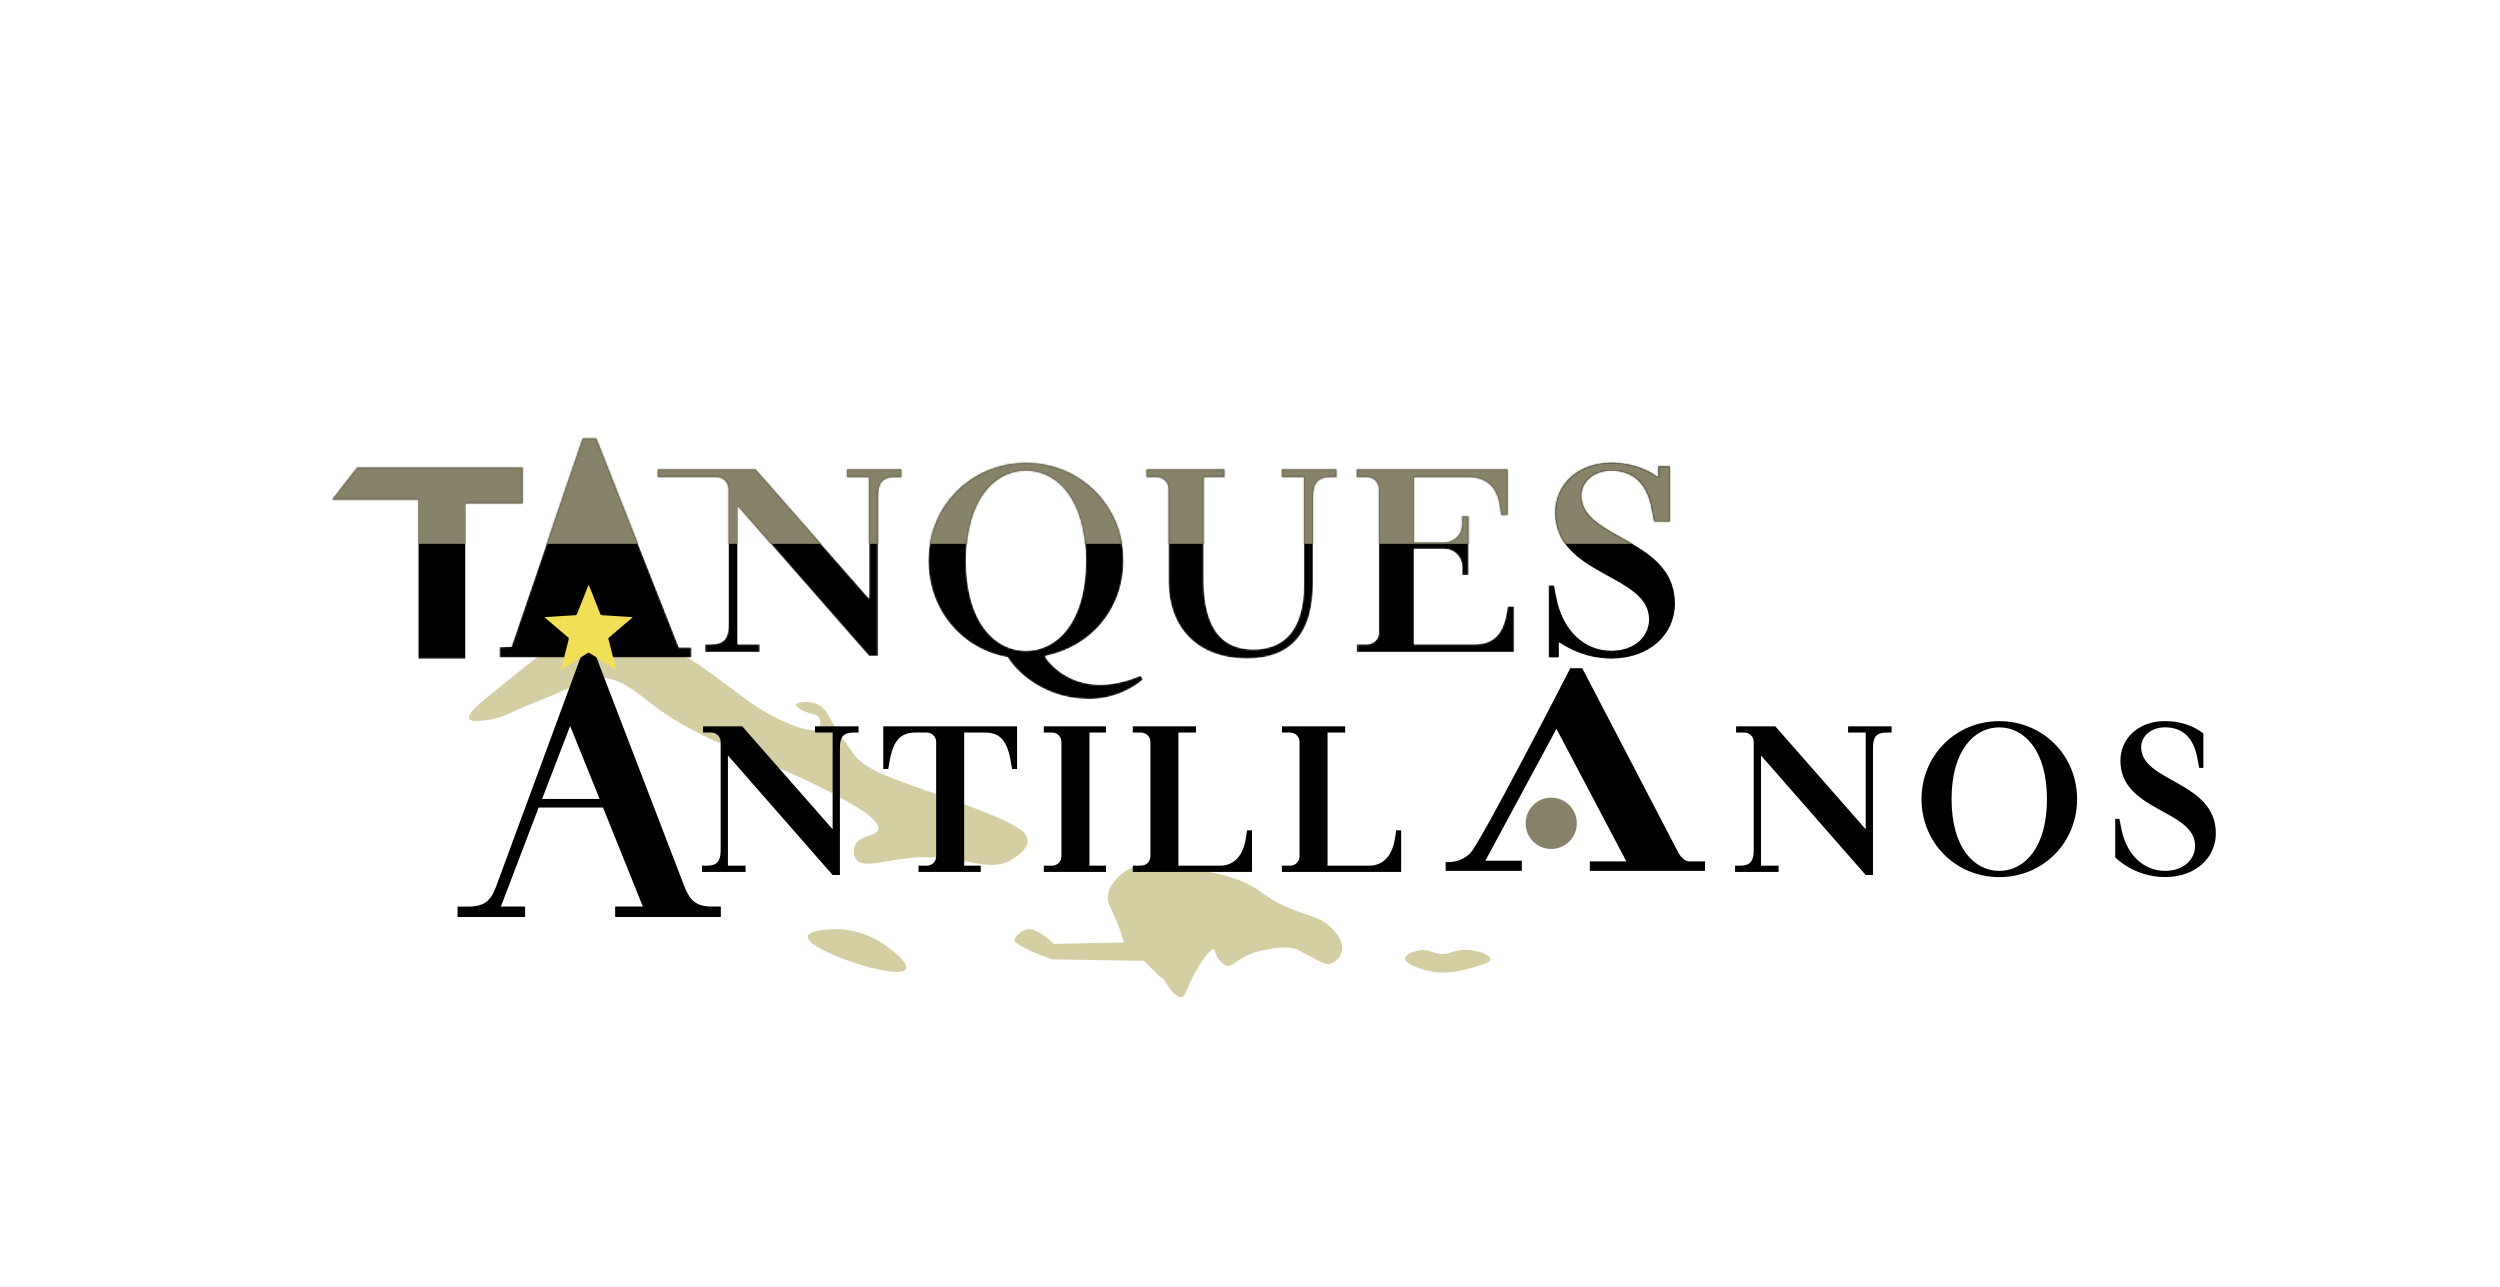 <?xml version="1.0" encoding="UTF-8"?> <svg xmlns="http://www.w3.org/2000/svg" width="1434" height="738" viewBox="0 0 1434 738" fill="none"><g clip-path="url(#clip0_202_1951)"><path d="M319.515 368C302.928 380.922 289.876 391.429 280.635 398.968C275.554 403.097 267.803 409.512 269.147 412.24C270.141 414.23 275.646 413.53 278.867 413.124C286.249 412.184 291.514 409.604 294.331 408.258C301.547 404.811 309.132 402.212 316.422 398.968C331.37 392.313 338.863 388.995 340.28 388.793C353.94 386.912 365.114 397.088 373.858 403.834C408.412 430.488 445.893 435.134 493.15 464C493.905 464.461 505.079 471.392 503.753 475.945C502.612 479.853 493.223 478.747 490.499 484.793C489.376 487.281 489.542 490.654 490.941 492.756C494.899 498.691 507.619 492.94 525.844 491.871C554.673 490.175 567.062 501.954 581.514 492.313C584.036 490.636 589.558 486.949 589.466 482.138C589.356 476.498 581.624 471.521 543.517 457.806C511.743 446.359 495.966 442.212 488.732 431.263C485.105 425.77 480.871 420.645 477.686 414.894C474.888 409.843 473.746 406.839 470.175 404.719C464.468 401.346 456.773 402.765 456.479 404.276C456.239 405.493 460.602 408.018 464.431 409.143C466.935 409.88 468.187 409.696 469.291 410.912C470.856 412.627 471.04 415.963 469.733 417.548C467.966 419.705 463.014 419.152 454.27 415.779C437.591 409.364 426.858 400.332 418.482 394.101C399.705 380.111 390.316 373.124 377.835 371.097C364.801 368.977 358.303 372.94 334.095 370.212C327.946 369.512 322.902 368.645 319.515 368Z" fill="#D4CFA2"></path><path d="M707.874 503.816C724.627 509.659 723.577 514.618 741.011 521.512C751.909 525.825 758.499 526.304 764.869 533.456C766.968 535.797 770.815 540.258 769.729 545.401C768.993 548.848 766.121 552.258 762.66 552.922C760.948 553.254 759.604 552.793 752.94 549.383C744.49 545.033 745.374 545.088 743.662 544.516C738.157 542.655 733.15 543.503 727.314 544.516C724.203 545.051 720.613 545.678 716.269 547.613C708.684 551.005 706.862 554.821 703.456 553.807C700.916 553.051 698.43 549.88 697.344 547.06C696.7 545.383 696.902 544.719 696.387 544.516C694.252 543.687 687.072 553.696 682.249 564.424C679.984 569.456 679.616 571.595 677.831 571.945C672.529 573.014 664.76 556.35 664.576 556.461C664.576 556.461 667.65 560.959 667.227 561.327C666.785 561.715 662.625 557.77 656.181 551.152C638.509 550.857 620.836 550.562 603.163 550.268C582.158 542.489 581.956 539.65 581.956 539.65C581.864 538.175 582.931 536.701 584.478 535.503C584.478 535.503 586.116 533.475 589.908 533.014C592.688 532.664 598.524 535.521 604.489 541.42C617.89 541.125 631.292 540.83 644.694 540.535C643.939 537.899 642.669 533.844 640.718 529.033C637.349 520.701 635.434 518.673 635.416 514.876C635.397 507.06 643.516 501.125 644.694 500.277C653.549 493.973 664.41 495.558 685.783 498.95C695.595 500.516 700.732 501.327 707.874 503.816Z" fill="#D4CFA2"></path><path d="M463.327 537.106C462.443 541.641 479.509 548.387 482.878 549.715C496.427 555.079 517.56 560.314 519.659 555.687C521.334 552 510.381 543.447 503.422 539.429C500.771 537.899 489.873 531.908 475.588 533.125C472.108 533.42 463.916 534.12 463.327 537.106Z" fill="#D4CFA2"></path><path d="M805.958 549.825C805.83 552.94 814.519 555.816 819.213 556.903C829.817 559.336 838.506 556.793 845.722 554.691C850.95 553.161 854.982 551.982 855 550.267C855.037 547.705 846.164 544.018 837.769 544.959C832.56 545.548 831.731 547.429 826.724 547.171C821.496 546.894 820.373 544.719 815.678 544.959C811.26 545.18 806.069 547.447 805.958 549.825Z" fill="#D4CFA2"></path></g><mask id="mask0_202_1951" style="mask-type:luminance" maskUnits="userSpaceOnUse" x="532" y="265" width="124" height="136"><path d="M631.028 392.719C609.382 392.719 599.672 377.007 599.672 377.007V376.263C625.812 371.012 644.469 349.305 644.469 321.623C644.469 290.178 619.834 265.474 588.478 265.474C557.122 265.474 532.487 290.178 532.487 321.623C532.487 350.069 551.887 372.521 578.026 377.007C579.511 380.005 594.456 400.968 625.05 400.968C643.707 400.968 655.663 389.742 655.663 389.742L654.179 387.489C654.158 387.489 643.727 392.719 631.028 392.719ZM554.153 321.623C554.153 286.436 570.584 269.98 588.498 269.98C606.413 269.98 622.843 286.457 622.843 321.623C622.843 356.809 606.413 373.265 588.498 373.265C570.563 373.265 554.153 356.789 554.153 321.623Z" fill="white"></path></mask><g mask="url(#mask0_202_1951)"><path d="M631.028 392.719C609.382 392.719 599.672 377.007 599.672 377.007V376.263C625.812 371.012 644.469 349.305 644.469 321.623C644.469 290.178 619.834 265.474 588.478 265.474C557.122 265.474 532.487 290.178 532.487 321.623C532.487 350.069 551.887 372.521 578.026 377.007C579.511 380.005 594.456 400.968 625.05 400.968C643.707 400.968 655.663 389.742 655.663 389.742L654.179 387.489C654.158 387.489 643.727 392.719 631.028 392.719ZM554.153 321.623C554.153 286.436 570.584 269.98 588.498 269.98C606.413 269.98 622.843 286.457 622.843 321.623C622.843 356.809 606.413 373.265 588.498 373.265C570.563 373.265 554.153 356.789 554.153 321.623Z" fill="black"></path></g><mask id="mask1_202_1951" style="mask-type:luminance" maskUnits="userSpaceOnUse" x="532" y="265" width="124" height="136"><path d="M631.028 392.719C609.382 392.719 599.672 377.007 599.672 377.007V376.263C625.812 371.012 644.469 349.305 644.469 321.623C644.469 290.178 619.834 265.474 588.478 265.474C557.122 265.474 532.487 290.178 532.487 321.623C532.487 350.069 551.887 372.521 578.026 377.007C579.511 380.005 594.456 400.968 625.05 400.968C643.707 400.968 655.663 389.742 655.663 389.742L654.179 387.489C654.158 387.489 643.727 392.719 631.028 392.719ZM554.153 321.623C554.153 286.436 570.584 269.98 588.498 269.98C606.413 269.98 622.843 286.457 622.843 321.623C622.843 356.809 606.413 373.265 588.498 373.265C570.563 373.265 554.153 356.789 554.153 321.623Z" fill="white"></path></mask><g mask="url(#mask1_202_1951)"><path d="M1012.31 212H163V311.946H1012.31V212Z" fill="#868368"></path></g><mask id="mask2_202_1951" style="mask-type:luminance" maskUnits="userSpaceOnUse" x="657" y="269" width="110" height="109"><path d="M735.226 273.701H747.924V335.081C747.924 361.274 736.73 372.5 718.816 372.5C701.643 372.5 690.449 361.274 690.449 332.687V273.701H702.386V269.215H657.589V273.701H663.567C667.299 273.701 670.288 276.699 670.288 280.441V333.592C670.288 360.55 687.46 377.751 715.084 377.751C739.719 377.751 753.16 364.272 753.16 334.176V284.927C753.16 276.699 756.15 273.701 763.612 273.701H766.601V269.215H735.246V273.701H735.226Z" fill="white"></path></mask><g mask="url(#mask2_202_1951)"><path d="M735.226 273.701H747.924V335.081C747.924 361.274 736.73 372.5 718.816 372.5C701.643 372.5 690.449 361.274 690.449 332.687V273.701H702.386V269.215H657.589V273.701H663.567C667.299 273.701 670.288 276.699 670.288 280.441V333.592C670.288 360.55 687.46 377.751 715.084 377.751C739.719 377.751 753.16 364.272 753.16 334.176V284.927C753.16 276.699 756.15 273.701 763.612 273.701H766.601V269.215H735.246V273.701H735.226Z" fill="black"></path></g><mask id="mask3_202_1951" style="mask-type:luminance" maskUnits="userSpaceOnUse" x="657" y="269" width="110" height="109"><path d="M735.226 273.701H747.924V335.081C747.924 361.274 736.73 372.5 718.816 372.5C701.643 372.5 690.449 361.274 690.449 332.687V273.701H702.386V269.215H657.589V273.701H663.567C667.299 273.701 670.288 276.699 670.288 280.441V333.592C670.288 360.55 687.46 377.751 715.084 377.751C739.719 377.751 753.16 364.272 753.16 334.176V284.927C753.16 276.699 756.15 273.701 763.612 273.701H766.601V269.215H735.246V273.701H735.226Z" fill="white"></path></mask><g mask="url(#mask3_202_1951)"><path d="M1012.31 212H163V311.946H1012.31V212Z" fill="#868368"></path></g><mask id="mask4_202_1951" style="mask-type:luminance" maskUnits="userSpaceOnUse" x="778" y="269" width="91" height="106"><path d="M864.059 352.302C862.113 363.527 856.596 369.523 846.144 369.523H811.057V314.882H828.39C834.288 314.963 838.681 319.409 838.681 325.344V328.361V329.85H842.413V328.361V297.641V296.153H838.681V297.641V300.659C838.681 306.594 834.288 311.04 828.39 311.12H826.885V311.141H811.057V273.721H842.413C852.865 273.721 858.843 279.716 860.327 290.198L861.07 295.428H864.801V269.215H778.217V273.701H784.195C787.926 273.701 790.916 276.699 790.916 280.441V362.783C790.916 366.525 787.926 369.523 784.195 369.523H778.217V374.009H868.532V347.815H864.801L864.059 352.302Z" fill="white"></path></mask><g mask="url(#mask4_202_1951)"><path d="M864.059 352.302C862.113 363.527 856.596 369.523 846.144 369.523H811.057V314.882H828.39C834.288 314.963 838.681 319.409 838.681 325.344V328.361V329.85H842.413V328.361V297.641V296.153H838.681V297.641V300.659C838.681 306.594 834.288 311.04 828.39 311.12H826.885V311.141H811.057V273.721H842.413C852.865 273.721 858.843 279.716 860.327 290.198L861.07 295.428H864.801V269.215H778.217V273.701H784.195C787.926 273.701 790.916 276.699 790.916 280.441V362.783C790.916 366.525 787.926 369.523 784.195 369.523H778.217V374.009H868.532V347.815H864.801L864.059 352.302Z" fill="black"></path></g><mask id="mask5_202_1951" style="mask-type:luminance" maskUnits="userSpaceOnUse" x="778" y="269" width="91" height="106"><path d="M864.059 352.302C862.113 363.527 856.596 369.523 846.144 369.523H811.057V314.882H828.39C834.288 314.963 838.681 319.409 838.681 325.344V328.361V329.85H842.413V328.361V297.641V296.153H838.681V297.641V300.659C838.681 306.594 834.288 311.04 828.39 311.12H826.885V311.141H811.057V273.721H842.413C852.865 273.721 858.843 279.716 860.327 290.198L861.07 295.428H864.801V269.215H778.217V273.701H784.195C787.926 273.701 790.916 276.699 790.916 280.441V362.783C790.916 366.525 787.926 369.523 784.195 369.523H778.217V374.009H868.532V347.815H864.801L864.059 352.302Z" fill="white"></path></mask><g mask="url(#mask5_202_1951)"><path d="M1012.31 212H163V311.946H1012.31V212Z" fill="#868368"></path></g><mask id="mask6_202_1951" style="mask-type:luminance" maskUnits="userSpaceOnUse" x="888" y="265" width="73" height="113"><path d="M907.05 284.183C907.05 276.699 913.771 269.96 924.222 269.96C936.921 269.96 944.685 277.443 947.353 291.526L948.838 299.171H951.827H957.865V267.485H951.185V273.903C948.777 271.991 939.509 265.453 924.202 265.453C904.803 265.453 892.104 278.188 892.104 293.9C892.104 330.575 945.848 329.086 945.848 355.28C945.848 365.017 937.643 373.245 924.202 373.245C908.535 373.245 896.438 361.275 892.847 343.309L891.362 335.825H888.373V363.528V377.128H894.211V368.316C900.189 372.44 910.501 377.771 924.202 377.771C946.591 377.771 960.774 363.548 960.774 346.327C960.794 308.445 907.05 309.632 907.05 284.183Z" fill="white"></path></mask><g mask="url(#mask6_202_1951)"><path d="M907.05 284.183C907.05 276.699 913.771 269.96 924.222 269.96C936.921 269.96 944.685 277.443 947.353 291.526L948.838 299.171H951.827H957.865V267.485H951.185V273.903C948.777 271.991 939.509 265.453 924.202 265.453C904.803 265.453 892.104 278.188 892.104 293.9C892.104 330.575 945.848 329.086 945.848 355.28C945.848 365.017 937.643 373.245 924.202 373.245C908.535 373.245 896.438 361.275 892.847 343.309L891.362 335.825H888.373V363.528V377.128H894.211V368.316C900.189 372.44 910.501 377.771 924.202 377.771C946.591 377.771 960.774 363.548 960.774 346.327C960.794 308.445 907.05 309.632 907.05 284.183Z" fill="black"></path></g><mask id="mask7_202_1951" style="mask-type:luminance" maskUnits="userSpaceOnUse" x="888" y="265" width="73" height="113"><path d="M907.05 284.183C907.05 276.699 913.771 269.96 924.222 269.96C936.921 269.96 944.685 277.443 947.353 291.526L948.838 299.171H951.827H957.865V267.485H951.185V273.903C948.777 271.991 939.509 265.453 924.202 265.453C904.803 265.453 892.104 278.188 892.104 293.9C892.104 330.575 945.848 329.086 945.848 355.28C945.848 365.017 937.643 373.245 924.202 373.245C908.535 373.245 896.438 361.275 892.847 343.309L891.362 335.825H888.373V363.528V377.128H894.211V368.316C900.189 372.44 910.501 377.771 924.202 377.771C946.591 377.771 960.774 363.548 960.774 346.327C960.794 308.445 907.05 309.632 907.05 284.183Z" fill="white"></path></mask><g mask="url(#mask7_202_1951)"><path d="M907.05 284.183C907.05 276.699 913.771 269.96 924.222 269.96C936.921 269.96 944.685 277.443 947.353 291.526L948.838 299.171H951.827H957.865V267.485H951.185V273.903C948.777 271.991 939.509 265.453 924.202 265.453C904.803 265.453 892.104 278.188 892.104 293.9C892.104 330.575 945.848 329.086 945.848 355.28C945.848 365.017 937.643 373.245 924.202 373.245C908.535 373.245 896.438 361.275 892.847 343.309L891.362 335.825H888.373V363.528V377.128H894.211V368.316C900.189 372.44 910.501 377.771 924.202 377.771C946.591 377.771 960.774 363.548 960.774 346.327C960.794 308.445 907.05 309.632 907.05 284.183Z" fill="black"></path></g><mask id="mask8_202_1951" style="mask-type:luminance" maskUnits="userSpaceOnUse" x="888" y="265" width="73" height="113"><path d="M907.05 284.183C907.05 276.699 913.771 269.96 924.222 269.96C936.921 269.96 944.685 277.443 947.353 291.526L948.838 299.171H951.827H957.865V267.485H951.185V273.903C948.777 271.991 939.509 265.453 924.202 265.453C904.803 265.453 892.104 278.188 892.104 293.9C892.104 330.575 945.848 329.086 945.848 355.28C945.848 365.017 937.643 373.245 924.202 373.245C908.535 373.245 896.438 361.275 892.847 343.309L891.362 335.825H888.373V363.528V377.128H894.211V368.316C900.189 372.44 910.501 377.771 924.202 377.771C946.591 377.771 960.774 363.548 960.774 346.327C960.794 308.445 907.05 309.632 907.05 284.183Z" fill="white"></path></mask><g mask="url(#mask8_202_1951)"><path d="M1012.31 212H163V311.946H1012.31V212Z" fill="#868368"></path></g><path d="M417.536 433.317V496.548H427.647V500.128H402.671V496.548H405.64C410.996 496.548 413.364 494.153 413.364 487.957V425.572C413.364 422.594 410.976 420.2 408.007 420.2H403.253V416.619H425.741L477.599 475.665V420.2H467.489V416.619H492.465V420.2H489.496C483.899 420.2 481.772 422.594 481.772 428.911V501.919H477.599L417.536 433.317Z" fill="black"></path><path d="M526.87 496.548H531.625C534.594 496.548 536.981 494.153 536.981 491.176V425.572C536.981 422.594 534.594 420.2 531.625 420.2H525.085C516.759 420.2 512.366 424.385 510.219 436.898L509.497 441.082H506.648V416.619H583.383V441.082H580.534L579.812 436.898C577.665 424.365 573.272 420.2 564.946 420.2H553.05V496.548H562.559V500.128H526.87V496.548Z" fill="black"></path><path d="M598.729 496.548H603.483C606.452 496.548 608.839 494.153 608.839 491.176V425.572C608.839 422.594 606.452 420.2 603.483 420.2H598.729V416.619H634.417V420.2H624.908V496.548H634.417V500.128H598.729V496.548Z" fill="black"></path><path d="M649.765 496.548H654.519C657.488 496.548 659.875 494.153 659.875 491.176V425.572C659.875 422.594 657.488 420.2 654.519 420.2H649.765V416.619H686.035V420.2H675.924V496.548H699.837C707.561 496.548 713.158 491.176 714.703 480.332L715.305 476.269H718.153V500.128H649.765V496.548Z" fill="black"></path><path d="M735.306 496.548H740.06C743.029 496.548 745.417 494.153 745.417 491.176V425.572C745.417 422.594 743.029 420.2 740.06 420.2H735.306V416.619H771.596V420.2H761.486V496.548H785.398C793.122 496.548 798.719 491.176 800.264 480.332L800.866 476.269H803.714V500.128H735.306V496.548Z" fill="black"></path><path d="M1010.1 433.317V496.548H1020.21V500.128H995.238V496.548H998.207C1003.56 496.548 1005.93 494.153 1005.93 487.957V425.572C1005.93 422.594 1003.54 420.2 1000.57 420.2H995.82V416.619H1018.31L1070.17 475.665V420.2H1060.06V416.619H1085.03V420.2H1082.06C1076.47 420.2 1074.34 422.594 1074.34 428.911V501.919H1070.17L1010.1 433.317Z" fill="black"></path><path d="M1102.18 458.384C1102.18 433.337 1121.8 413.642 1146.8 413.642C1171.78 413.642 1191.42 433.317 1191.42 458.384C1191.42 483.451 1171.8 503.126 1146.8 503.126C1121.8 503.106 1102.18 483.431 1102.18 458.384ZM1174.14 458.384C1174.14 430.36 1161.06 417.223 1146.78 417.223C1132.5 417.223 1119.42 430.339 1119.42 458.384C1119.42 486.428 1132.5 499.545 1146.78 499.545C1161.06 499.525 1174.14 486.408 1174.14 458.384Z" fill="black"></path><path d="M1213.3 491.779V469.71H1215.69L1216.87 475.665C1219.72 489.989 1229.37 499.524 1241.85 499.524C1252.56 499.524 1259.1 492.966 1259.1 485.201C1259.1 464.318 1216.27 465.525 1216.27 436.294C1216.27 423.761 1226.38 413.621 1241.85 413.621C1256.13 413.621 1263.86 420.783 1263.86 420.783V440.458H1261.47L1260.29 434.383C1258.14 423.177 1251.96 417.202 1241.85 417.202C1233.53 417.202 1228.17 422.574 1228.17 428.528C1228.17 448.807 1271 447.862 1271 478.039C1271 491.759 1259.71 503.085 1241.85 503.085C1224.02 503.105 1213.3 491.779 1213.3 491.779Z" fill="black"></path><path d="M262.464 520.025H268.422C277.951 520.025 281.542 516.645 284.511 508.659L334.885 372.038H340.181L392.4 508.055C395.771 516.827 399.562 520.005 408.489 520.005H413.464V525.98H352.86V520.005H368.748L345.898 463.212H308.966L287.3 520.005H301.202V525.98H262.464V520.025ZM343.932 458.263L327.041 416.418L310.952 458.263H343.932Z" fill="black"></path><path d="M872.926 499.525H829.232V494.456C829.232 494.456 837.177 495.542 843.315 489.386C849.454 483.23 900.73 383.284 900.73 383.284H907.591L962.479 488.662C962.479 488.662 965.007 493.731 968.618 494.093H978.006V499.525H911.925V494.093H932.869L892.786 418.048L851.982 493.731H872.926V499.525Z" fill="black"></path><mask id="mask9_202_1951" style="mask-type:luminance" maskUnits="userSpaceOnUse" x="286" y="251" width="111" height="127"><path d="M293.358 370.972L334.162 251.472H342.107L389.411 371.334H396.633V377.128H358.356H286.497V371.213L293.358 370.972Z" fill="white"></path></mask><g mask="url(#mask9_202_1951)"><path d="M293.358 370.972L334.162 251.472H342.107L389.411 371.334H396.633V377.128H358.356H286.497V371.213L293.358 370.972Z" fill="black"></path></g><mask id="mask10_202_1951" style="mask-type:luminance" maskUnits="userSpaceOnUse" x="286" y="251" width="111" height="127"><path d="M293.358 370.972L334.162 251.472H342.107L389.411 371.334H396.633V377.128H358.356H286.497V371.213L293.358 370.972Z" fill="white"></path></mask><g mask="url(#mask10_202_1951)"><path d="M1012.31 212H163V311.946H1012.31V212Z" fill="#868368"></path></g><mask id="mask11_202_1951" style="mask-type:luminance" maskUnits="userSpaceOnUse" x="377" y="269" width="141" height="108"><path d="M485.785 269.215V273.702H498.484V343.31L433.485 269.296V269.195H377.254V273.661H405.159V273.682H411.137C414.869 273.682 417.858 276.679 417.858 280.421V358.72C417.858 366.506 414.869 369.503 408.148 369.503H404.417V373.989H435.772V369.523H423.074V290.178L498.464 376.263H503.68V284.626C503.68 276.699 506.368 273.702 513.389 273.702H517.121V269.215H485.785Z" fill="white"></path></mask><g mask="url(#mask11_202_1951)"><path d="M485.785 269.215V273.702H498.484V343.31L433.485 269.296V269.195H377.254V273.661H405.159V273.682H411.137C414.869 273.682 417.858 276.679 417.858 280.421V358.72C417.858 366.506 414.869 369.503 408.148 369.503H404.417V373.989H435.772V369.523H423.074V290.178L498.464 376.263H503.68V284.626C503.68 276.699 506.368 273.702 513.389 273.702H517.121V269.215H485.785Z" fill="black"></path></g><mask id="mask12_202_1951" style="mask-type:luminance" maskUnits="userSpaceOnUse" x="377" y="269" width="141" height="108"><path d="M485.785 269.215V273.702H498.484V343.31L433.485 269.296V269.195H377.254V273.661H405.159V273.682H411.137C414.869 273.682 417.858 276.679 417.858 280.421V358.72C417.858 366.506 414.869 369.503 408.148 369.503H404.417V373.989H435.772V369.523H423.074V290.178L498.464 376.263H503.68V284.626C503.68 276.699 506.368 273.702 513.389 273.702H517.121V269.215H485.785Z" fill="white"></path></mask><g mask="url(#mask12_202_1951)"><path d="M1012.31 212H163V311.946H1012.31V212Z" fill="#868368"></path></g><mask id="mask13_202_1951" style="mask-type:luminance" maskUnits="userSpaceOnUse" x="190" y="268" width="110" height="110"><path d="M190.443 286.597L204.887 268.129H299.857V288.77H266.997V377.852H239.914V286.597H190.443Z" fill="white"></path></mask><g mask="url(#mask13_202_1951)"><path d="M190.443 286.597L204.887 268.129H299.857V288.77H266.997V377.852H239.914V286.597H190.443Z" fill="black"></path></g><mask id="mask14_202_1951" style="mask-type:luminance" maskUnits="userSpaceOnUse" x="190" y="268" width="110" height="110"><path d="M190.443 286.597L204.887 268.129H299.857V288.77H266.997V377.852H239.914V286.597H190.443Z" fill="white"></path></mask><g mask="url(#mask14_202_1951)"><path d="M1012.31 212H163V311.946H1012.31V212Z" fill="#868368"></path></g><path d="M312.396 354.013C315.947 353.771 319.498 353.55 323.069 353.308C325.356 353.168 327.622 353.007 329.909 352.886C330.451 352.866 330.772 352.685 330.993 352.121C333.079 346.81 335.186 341.519 337.292 336.228C337.332 336.108 337.392 335.987 337.432 335.866C337.493 335.745 337.493 335.564 337.653 335.585C337.814 335.585 337.814 335.766 337.874 335.886C338.636 337.798 339.398 339.709 340.161 341.62C341.565 345.161 342.969 348.681 344.354 352.222C344.534 352.685 344.815 352.846 345.256 352.866C348.025 353.027 350.793 353.208 353.562 353.389C356.531 353.57 359.5 353.771 362.449 353.972C362.569 353.972 362.75 353.932 362.79 354.093C362.85 354.274 362.649 354.334 362.549 354.415C359.58 356.95 356.611 359.464 353.642 361.999C352.177 363.247 350.713 364.494 349.248 365.741C348.968 365.983 348.907 366.184 348.988 366.546C350.432 372.199 351.856 377.852 353.301 383.485C353.361 383.686 353.401 383.888 353.461 384.129C353.201 384.169 353.06 384.008 352.9 383.908C347.985 380.789 343.05 377.691 338.155 374.553C337.753 374.291 337.473 374.332 337.091 374.573C332.196 377.691 327.281 380.789 322.387 383.908C322.246 384.008 322.066 384.209 321.905 384.089C321.745 383.968 321.885 383.747 321.925 383.586C323.349 377.953 324.774 372.32 326.218 366.687C326.339 366.224 326.258 365.942 325.897 365.641C321.504 361.919 317.13 358.177 312.737 354.455C312.617 354.355 312.496 354.274 312.376 354.194C312.396 354.153 312.396 354.093 312.396 354.013Z" fill="#F2DF57"></path><path d="M889.777 486.971C897.887 486.971 904.461 480.378 904.461 472.245C904.461 464.112 897.887 457.519 889.777 457.519C881.666 457.519 875.092 464.112 875.092 472.245C875.092 480.378 881.666 486.971 889.777 486.971Z" fill="#868368"></path><defs><clipPath id="clip0_202_1951"><rect width="586" height="204" fill="white" transform="translate(269 368)"></rect></clipPath></defs></svg> 